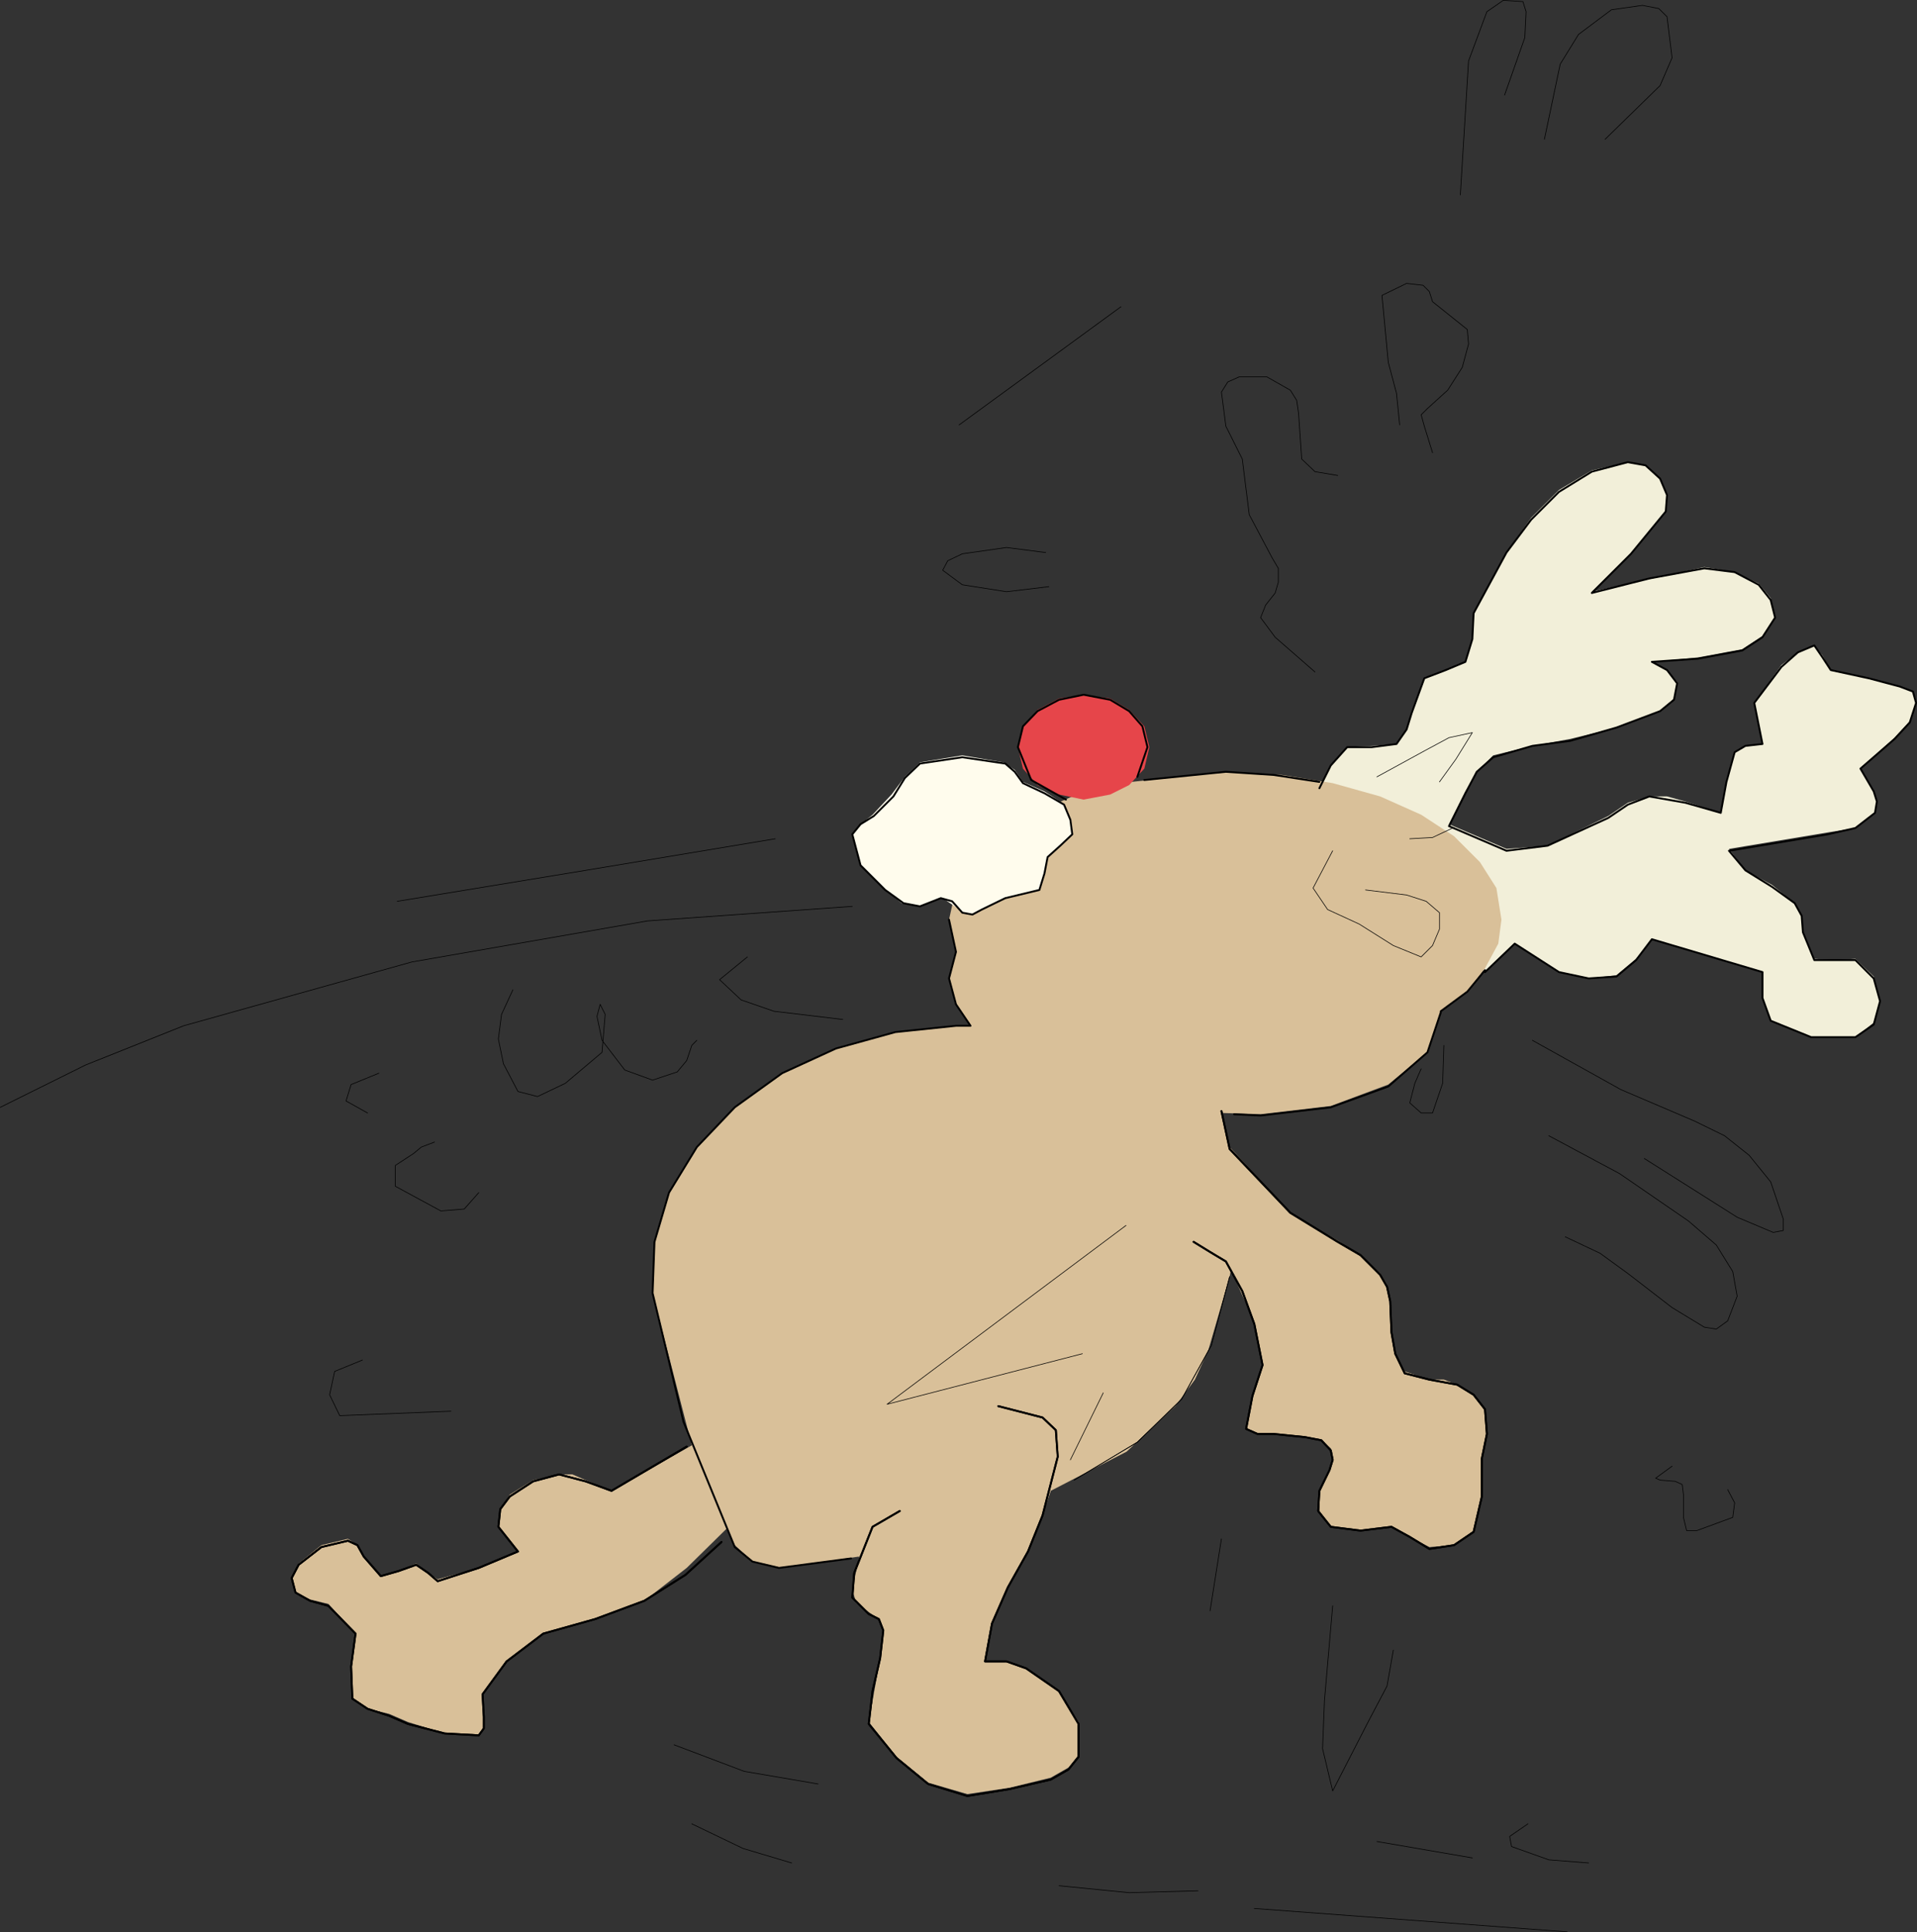 <?xml version="1.0" encoding="UTF-8" standalone="no"?>
<svg
   version="1.0"
   width="129.681mm"
   height="130.73mm"
   id="svg54"
   sodipodi:docname="Reindeer Snowball Fight 03.wmf"
   xmlns:inkscape="http://www.inkscape.org/namespaces/inkscape"
   xmlns:sodipodi="http://sodipodi.sourceforge.net/DTD/sodipodi-0.dtd"
   xmlns="http://www.w3.org/2000/svg"
   xmlns:svg="http://www.w3.org/2000/svg">
  <rect width="100%" height="100%" fill="#333333" stroke="none"/>
  <sodipodi:namedview
     id="namedview54"
     pagecolor="#ffffff"
     bordercolor="#000000"
     borderopacity="0.25"
     inkscape:showpageshadow="2"
     inkscape:pageopacity="0.0"
     inkscape:pagecheckerboard="0"
     inkscape:deskcolor="#d1d1d1"
     inkscape:document-units="mm" />
  <defs
     id="defs1">
    <pattern
       id="WMFhbasepattern"
       patternUnits="userSpaceOnUse"
       width="6"
       height="6"
       x="0"
       y="0" />
  </defs>
  <path
     style="fill:#f2efd9;fill-opacity:1;fill-rule:evenodd;stroke:none"
     d="m 337.34,201.565 2.909,-5.817 4.202,-4.686 6.302,-0.323 6.302,-0.485 2.586,-3.716 1.293,-4.686 3.232,-8.402 5.494,-2.1 5.01,-2.1 1.778,-6.301 0.323,-6.14 8.403,-15.511 6.302,-8.887 7.11,-7.109 8.403,-5.009 9.211,-2.1 4.525,0.808 3.717,3.393 1.778,4.201 -0.323,4.201 -8.888,10.826 -10.019,9.694 28.765,-6.301 7.757,1.293 6.141,2.908 3.07,3.716 1.131,4.686 -3.232,5.009 -5.171,3.393 -11.312,2.1 -11.797,1.131 3.878,2.1 2.586,3.07 -0.808,4.201 -3.555,3.232 -11.15,4.201 -11.797,2.908 -9.696,1.777 -10.019,2.424 -4.202,4.201 -2.909,5.009 -4.202,8.402 14.706,6.301 10.504,-0.808 15.514,-7.594 5.01,-3.393 5.494,-1.616 h 4.525 l 4.686,1.293 9.05,2.908 1.454,-8.402 2.101,-7.109 2.747,-1.616 4.363,-0.485 -2.101,-10.502 6.949,-9.694 4.202,-3.231 4.202,-1.777 2.101,2.585 2.101,3.716 9.696,2.1 7.918,2.1 3.394,1.293 0.808,2.908 -1.616,4.686 -3.878,4.201 -8.726,7.917 3.394,5.494 0.808,2.908 -0.485,2.908 -5.01,3.878 -7.11,1.131 -25.21,4.201 4.202,5.494 6.787,3.716 5.818,4.686 1.778,3.231 0.323,3.878 2.909,7.109 5.01,0.323 5.494,-0.323 4.686,4.524 1.616,5.978 -1.616,5.817 -4.686,3.716 h -11.312 l -10.342,-4.201 -2.101,-5.817 v -6.625 l -28.28,-8.402 -4.04,5.009 -5.01,4.201 -7.11,0.808 -7.595,-1.616 -11.312,-7.271 -7.595,7.271 -42.339,-47.018 z"
     id="path1" />
  <path
     style="fill:#d9c099;fill-opacity:1;fill-rule:evenodd;stroke:none"
     d="m 312.292,284.614 2.101,8.725 15.514,16.804 12.12,7.109 5.818,3.716 5.01,4.686 1.778,2.908 0.808,4.201 0.323,7.432 0.97,5.978 2.424,4.524 6.302,2.1 h 3.717 l 3.394,1.293 4.202,2.585 2.909,3.716 0.485,6.301 -1.293,6.301 v 9.21 l -2.101,9.21 -5.01,3.716 -6.302,0.485 -5.01,-2.585 -4.686,-2.585 -7.918,0.969 -7.595,-0.969 -2.909,-4.039 v -5.494 l 2.586,-5.494 0.808,-2.424 -0.485,-2.585 -2.424,-2.1 -4.202,-0.808 -7.918,-0.808 h -4.202 l -2.909,-1.293 1.616,-8.402 2.586,-8.402 -2.101,-10.502 -5.979,-13.411 -0.323,1.777 -5.494,18.904 -3.394,7.432 -5.01,6.786 -12.443,11.633 -19.392,10.018 -2.101,6.301 -3.717,9.21 -5.171,9.21 -4.04,9.21 -1.778,9.694 h 5.494 l 5.01,1.777 8.403,5.817 5.01,7.917 v 8.402 l -2.586,3.231 -4.525,2.585 -10.504,2.585 -10.827,1.616 -10.019,-2.908 -8.08,-6.625 -7.11,-8.887 2.909,-16.319 0.808,-7.109 -1.131,-2.908 -2.586,-1.777 -3.232,-2.424 -0.97,-3.393 1.778,-8.402 -19.715,2.908 -7.595,-1.616 -4.525,-4.201 -2.101,-4.201 -10.181,10.018 -10.827,8.402 -12.605,4.686 -13.251,3.716 -9.373,7.109 -6.141,8.402 0.323,5.817 v 2.908 l -1.293,1.777 -8.726,-0.485 -9.373,-2.908 -4.848,-2.1 -5.494,-1.293 -3.878,-2.908 -0.323,-7.917 1.131,-8.402 -6.949,-7.594 -4.686,-1.131 -3.717,-1.777 -0.97,-3.716 1.778,-3.716 5.818,-4.686 6.787,-1.616 2.424,1.616 1.616,2.908 4.363,5.009 4.525,-1.293 4.525,-1.939 3.07,2.424 2.424,1.616 10.504,-2.908 10.019,-4.201 -5.01,-6.301 0.485,-4.524 2.424,-3.716 5.979,-3.716 6.626,-1.454 h 3.394 l 3.394,1.454 6.626,2.747 20.523,-11.633 -10.019,-38.94 0.485,-13.088 3.717,-12.603 7.11,-11.633 9.696,-10.179 12.12,-8.725 13.736,-6.301 15.19,-4.201 15.514,-1.616 h 3.717 l -3.717,-5.494 -1.778,-6.625 1.778,-7.109 -1.778,-7.917 1.778,-8.079 3.717,-6.625 6.787,-6.625 8.726,-5.494 10.504,-4.686 12.12,-3.393 27.149,-2.908 14.382,0.808 12.928,2.1 12.12,3.393 10.504,4.686 8.403,5.494 6.626,6.625 4.202,6.625 1.293,8.079 -0.808,6.14 -3.394,6.301 -4.525,5.978 -6.787,5.009 v 0.323 l -3.394,10.179 -10.019,8.24 -14.706,5.494 -17.938,2.1 -10.019,-0.323 z"
     id="path2" />
  <path
     style="fill:#e6454a;fill-opacity:1;fill-rule:evenodd;stroke:none"
     d="m 277.063,177.652 6.787,0.969 4.848,2.908 3.878,4.201 1.293,5.332 -1.293,5.494 -3.878,4.201 -4.848,2.424 -6.787,1.293 -6.302,-1.293 -5.494,-2.424 -3.717,-4.201 -1.293,-5.494 1.293,-5.332 3.717,-4.201 5.494,-2.908 z"
     id="path3" />
  <path
     style="fill:#fffced;fill-opacity:1;fill-rule:evenodd;stroke:none"
     d="m 246.036,193.163 10.504,1.777 2.909,1.939 2.101,3.07 5.494,2.424 4.525,2.908 2.101,3.878 v 4.201 l -2.909,2.424 -3.394,2.908 -0.323,4.201 -1.293,4.201 -9.211,2.262 -5.494,2.747 -2.909,1.293 -2.101,-0.323 -5.494,-3.716 -5.333,1.939 -4.686,-0.323 -4.686,-3.878 -5.818,-6.301 -2.101,-7.432 2.101,-2.585 3.07,-2.424 4.848,-5.17 3.394,-4.524 3.878,-3.716 z"
     id="path4" />
  <path
     style="fill:none;stroke:#000000;stroke-width:0.162px;stroke-linecap:round;stroke-linejoin:round;stroke-miterlimit:4;stroke-dasharray:none;stroke-opacity:1"
     d="m 337.34,201.565 2.909,-5.817 4.202,-4.686 h 6.302 l 6.302,-0.808 2.586,-3.716 1.293,-4.201 3.232,-8.887 5.494,-2.1 5.01,-2.1 1.778,-5.817 0.323,-6.625 8.403,-15.511 6.302,-8.402 7.11,-7.109 8.403,-5.17 9.211,-2.424 4.525,0.808 3.717,3.393 1.778,4.201 -0.323,4.201 -8.888,10.826 -10.019,10.018 14.706,-3.716 14.059,-2.585 7.757,0.969 6.141,3.232 3.07,3.878 1.131,4.524 -3.232,5.009 -5.171,3.393 -11.312,2.1 -11.797,0.808 3.878,2.1 2.586,3.393 -0.808,4.201 -3.555,2.908 -11.15,4.201 -11.797,3.393 -9.696,1.293 -10.019,2.908 -4.202,3.716 -2.909,5.494 -4.202,8.402 14.706,6.301 10.504,-1.293 15.514,-7.109 5.01,-3.393 5.494,-2.1 9.211,1.616 9.05,2.585 1.454,-7.917 2.101,-7.594 2.747,-1.616 4.363,-0.485 -2.101,-10.502 6.949,-9.21 4.202,-3.716 4.202,-1.777 2.101,3.07 2.101,3.231 9.696,2.1 7.918,2.1 3.394,1.293 0.808,2.908 -1.616,5.009 -3.878,4.201 -8.726,7.594 3.394,5.817 0.808,2.585 -0.485,2.908 -5.01,3.878 -7.11,1.616 -25.21,4.201 4.202,5.009 6.787,4.201 5.818,4.201 1.778,3.231 0.323,4.201 2.909,7.109 h 5.01 5.494 l 4.686,4.686 1.616,5.817 -1.616,5.978 -4.686,3.231 h -11.312 l -10.342,-4.201 -2.101,-5.817 v -6.625 l -28.28,-8.402 -4.04,5.332 -5.01,4.201 -7.11,0.485 -7.595,-1.616 -11.312,-7.271 -7.595,7.271"
     id="path5" />
  <path
     style="fill:none;stroke:#000000;stroke-width:0.485px;stroke-linecap:round;stroke-linejoin:round;stroke-miterlimit:4;stroke-dasharray:none;stroke-opacity:1"
     d="m 337.34,201.565 2.909,-5.817 4.202,-4.686 h 6.302 l 6.302,-0.808 2.586,-3.716 1.293,-4.201 3.232,-8.887 5.494,-2.1 5.01,-2.1 1.778,-5.817 0.323,-6.625 8.403,-15.511 6.302,-8.402 7.11,-7.109 8.403,-5.17 9.211,-2.424 4.525,0.808 3.717,3.393 1.778,4.201 -0.323,4.201 -8.888,10.826 -10.019,10.018 14.706,-3.716 14.059,-2.585 7.757,0.969 6.141,3.232 3.07,3.878 1.131,4.524 -3.232,5.009 -5.171,3.393 -11.312,2.1 -11.797,0.808 3.878,2.1 2.586,3.393 -0.808,4.201 -3.555,2.908 -11.15,4.201 -11.797,3.393 -9.696,1.293 -10.019,2.908 -4.202,3.716 -2.909,5.494 -4.202,8.402 14.706,6.301 10.504,-1.293 15.514,-7.109 5.01,-3.393 5.494,-2.1 9.211,1.616 9.05,2.585 1.454,-7.917 2.101,-7.594 2.747,-1.616 4.363,-0.485 -2.101,-10.502 6.949,-9.21 4.202,-3.716 4.202,-1.777 2.101,3.07 2.101,3.231 9.696,2.1 7.918,2.1 3.394,1.293 0.808,2.908 -1.616,5.009 -3.878,4.201 -8.726,7.594 3.394,5.817 0.808,2.585 -0.485,2.908 -5.01,3.878 -7.11,1.616 -25.21,4.201 4.202,5.009 6.787,4.201 5.818,4.201 1.778,3.231 0.323,4.201 2.909,7.109 h 5.01 5.494 l 4.686,4.686 1.616,5.817 -1.616,5.978 -4.686,3.231 h -11.312 l -10.342,-4.201 -2.101,-5.817 v -6.625 l -28.28,-8.402 -4.04,5.332 -5.01,4.201 -7.11,0.485 -7.595,-1.616 -11.312,-7.271 -7.595,7.271"
     id="path6" />
  <path
     style="fill:none;stroke:#000000;stroke-width:0.485px;stroke-linecap:round;stroke-linejoin:round;stroke-miterlimit:4;stroke-dasharray:none;stroke-opacity:1"
     d="m 272.538,204.473 -8.888,-5.009 -3.394,-8.402 1.293,-5.332 3.717,-3.878 5.494,-2.908 6.302,-1.293 6.787,1.293 4.848,2.908 3.394,3.878 1.293,5.332 -2.586,7.594"
     id="path7" />
  <path
     style="fill:none;stroke:#000000;stroke-width:0.162px;stroke-linecap:round;stroke-linejoin:round;stroke-miterlimit:4;stroke-dasharray:none;stroke-opacity:1"
     d="m 272.538,204.473 -8.888,-5.009 -3.394,-8.402 1.293,-5.332 3.717,-3.878 5.494,-2.908 6.302,-1.293 6.787,1.293 4.848,2.908 3.394,3.878 1.293,5.332 -2.586,7.594"
     id="path8" />
  <path
     style="fill:none;stroke:#000000;stroke-width:0.162px;stroke-linecap:round;stroke-linejoin:round;stroke-miterlimit:4;stroke-dasharray:none;stroke-opacity:1"
     d="m 314.392,326.462 -4.686,17.612 -7.595,13.734 -11.312,10.987 -16.16,9.694"
     id="path9" />
  <path
     style="fill:none;stroke:#000000;stroke-width:0.162px;stroke-linecap:round;stroke-linejoin:round;stroke-miterlimit:4;stroke-dasharray:none;stroke-opacity:1"
     d="m 314.392,326.462 -4.686,17.612 -7.595,13.734 -11.312,10.987 -16.16,9.694"
     id="path10" />
  <path
     style="fill:none;stroke:#000000;stroke-width:0.162px;stroke-linecap:round;stroke-linejoin:round;stroke-miterlimit:4;stroke-dasharray:none;stroke-opacity:1"
     d="m 379.679,248.098 -4.525,5.494 -6.787,5.009 v 0.323 l -3.394,10.179 -10.019,8.725 -14.706,5.332 -17.938,2.1 -6.787,-0.323"
     id="path11" />
  <path
     style="fill:none;stroke:#000000;stroke-width:0.485px;stroke-linecap:round;stroke-linejoin:round;stroke-miterlimit:4;stroke-dasharray:none;stroke-opacity:1"
     d="m 379.679,248.098 -4.525,5.494 -6.787,5.009 v 0.323 l -3.394,10.179 -10.019,8.725 -14.706,5.332 -17.938,2.1 -6.787,-0.323"
     id="path12" />
  <path
     style="fill:none;stroke:#000000;stroke-width:0.485px;stroke-linecap:round;stroke-linejoin:round;stroke-miterlimit:4;stroke-dasharray:none;stroke-opacity:1"
     d="m 292.576,199.464 20.846,-2.1 12.282,0.808 11.635,1.777"
     id="path13" />
  <path
     style="fill:none;stroke:#000000;stroke-width:0.162px;stroke-linecap:round;stroke-linejoin:round;stroke-miterlimit:4;stroke-dasharray:none;stroke-opacity:1"
     d="m 292.576,199.464 20.846,-2.1 12.282,0.808 11.635,1.777"
     id="path14" />
  <path
     style="fill:none;stroke:#000000;stroke-width:0.162px;stroke-linecap:round;stroke-linejoin:round;stroke-miterlimit:4;stroke-dasharray:none;stroke-opacity:1"
     d="m 217.594,398.524 -18.422,2.424 -6.787,-1.616 -4.525,-3.716 -13.09,-31.992 -7.918,-32.961 0.485,-13.088 3.717,-12.603 7.11,-11.633 9.696,-10.179 12.12,-8.725 13.736,-6.301 15.19,-4.201 15.514,-1.616 h 3.717 l -3.717,-5.494 -1.778,-6.625 1.778,-6.786 -1.778,-8.24"
     id="path15" />
  <path
     style="fill:none;stroke:#000000;stroke-width:0.485px;stroke-linecap:round;stroke-linejoin:round;stroke-miterlimit:4;stroke-dasharray:none;stroke-opacity:1"
     d="m 217.594,398.524 -18.422,2.424 -6.787,-1.616 -4.525,-3.716 -13.09,-31.992 -7.918,-32.961 0.485,-13.088 3.717,-12.603 7.11,-11.633 9.696,-10.179 12.12,-8.725 13.736,-6.301 15.19,-4.201 15.514,-1.616 h 3.717 l -3.717,-5.494 -1.778,-6.625 1.778,-6.786 -1.778,-8.24"
     id="path16" />
  <path
     style="fill:#fffced;fill-opacity:1;fill-rule:evenodd;stroke:none"
     d="m 246.036,193.647 10.989,1.616 2.424,2.1 2.101,2.908 5.494,2.585 5.01,2.908 1.616,3.878 0.485,3.716 -3.07,2.908 -3.232,2.908 -0.808,4.201 -1.293,4.201 -8.726,2.1 -5.979,2.908 -2.424,1.293 -2.586,-0.485 -2.586,-2.908 -2.909,-0.808 -5.333,2.1 -4.202,-0.808 -4.686,-3.393 -6.302,-6.301 -2.101,-7.917 2.101,-2.585 3.394,-2.1 5.01,-5.009 2.909,-4.686 3.878,-3.716 10.827,-1.616 z"
     id="path17" />
  <path
     style="fill:none;stroke:#000000;stroke-width:0.485px;stroke-linecap:round;stroke-linejoin:round;stroke-miterlimit:4;stroke-dasharray:none;stroke-opacity:1"
     d="m 246.036,193.647 10.989,1.616 2.424,2.1 2.101,2.908 5.494,2.585 5.01,2.908 1.616,3.878 0.485,3.716 -3.07,2.908 -3.232,2.908 -0.808,4.201 -1.293,4.201 -8.726,2.1 -5.979,2.908 -2.424,1.293 -2.586,-0.485 -2.586,-2.908 -2.909,-0.808 -5.333,2.1 -4.202,-0.808 -4.686,-3.393 -6.302,-6.301 -2.101,-7.917 2.101,-2.585 3.394,-2.1 5.01,-5.009 2.909,-4.686 3.878,-3.716 10.827,-1.616 v 0"
     id="path18" />
  <path
     style="fill:none;stroke:#000000;stroke-width:0.485px;stroke-linecap:round;stroke-linejoin:round;stroke-miterlimit:4;stroke-dasharray:none;stroke-opacity:1"
     d="m 312.292,284.129 2.101,9.694 15.514,16.319 12.12,7.432 5.818,3.393 5.01,5.009 1.778,3.07 0.808,3.716 0.323,7.917 0.97,5.494 2.424,5.009 6.302,1.616 7.11,1.293 4.202,2.585 2.909,3.716 0.485,6.301 -1.293,6.301 v 9.694 l -2.101,9.048 -5.01,3.393 -6.302,0.969 -5.01,-3.07 -4.686,-2.585 -7.918,0.969 -7.595,-0.969 -3.232,-4.039 0.323,-5.17 2.586,-5.332 0.808,-2.585 -0.485,-2.424 -2.424,-2.585 -4.202,-0.808 -7.918,-0.808 h -4.202 l -2.909,-1.293 1.616,-8.402 2.586,-7.917 -2.101,-10.502 -3.07,-8.402 -4.202,-7.594 -4.04,-2.424 -4.202,-2.585"
     id="path19" />
  <path
     style="fill:none;stroke:#000000;stroke-width:0.485px;stroke-linecap:round;stroke-linejoin:round;stroke-miterlimit:4;stroke-dasharray:none;stroke-opacity:1"
     d="m 312.292,284.129 2.101,9.694 15.514,16.319 12.12,7.432 5.818,3.393 5.01,5.009 1.778,3.07 0.808,3.716 0.323,7.917 0.97,5.494 2.424,5.009 6.302,1.616 7.11,1.293 4.202,2.585 2.909,3.716 0.485,6.301 -1.293,6.301 v 9.694 l -2.101,9.048 -5.01,3.393 -6.302,0.969 -5.01,-3.07 -4.686,-2.585 -7.918,0.969 -7.595,-0.969 -3.232,-4.039 0.323,-5.17 2.586,-5.332 0.808,-2.585 -0.485,-2.424 -2.424,-2.585 -4.202,-0.808 -7.918,-0.808 h -4.202 l -2.909,-1.293 1.616,-8.402 2.586,-7.917 -2.101,-10.502 -3.07,-8.402 -4.202,-7.594 -4.04,-2.424 -4.202,-2.585"
     id="path20" />
  <path
     style="fill:none;stroke:#000000;stroke-width:0.485px;stroke-linecap:round;stroke-linejoin:round;stroke-miterlimit:4;stroke-dasharray:none;stroke-opacity:1"
     d="m 184.466,394.323 -9.211,8.402 -10.504,6.625 -12.605,4.686 -13.251,3.716 -9.373,7.109 -6.141,8.402 0.323,5.817 v 2.908 l -1.293,1.777 -8.726,-0.485 -9.373,-2.424 -4.848,-2.1 -5.494,-1.777 -3.878,-2.585 -0.323,-8.24 1.131,-8.402 -6.949,-7.109 -4.686,-1.293 -3.717,-2.1 -0.97,-3.716 1.778,-3.393 5.818,-4.524 6.787,-1.616 2.424,1.131 1.616,2.908 4.363,5.009 4.525,-1.293 4.525,-1.616 3.07,2.1 2.424,2.1 10.504,-3.393 10.019,-4.201 -5.01,-6.301 0.485,-4.524 2.424,-3.232 5.979,-3.878 6.626,-1.777 6.787,1.777 6.626,2.424 19.23,-11.31"
     id="path21" />
  <path
     style="fill:none;stroke:#000000;stroke-width:0.485px;stroke-linecap:round;stroke-linejoin:round;stroke-miterlimit:4;stroke-dasharray:none;stroke-opacity:1"
     d="m 184.466,394.323 -9.211,8.402 -10.504,6.625 -12.605,4.686 -13.251,3.716 -9.373,7.109 -6.141,8.402 0.323,5.817 v 2.908 l -1.293,1.777 -8.726,-0.485 -9.373,-2.424 -4.848,-2.1 -5.494,-1.777 -3.878,-2.585 -0.323,-8.24 1.131,-8.402 -6.949,-7.109 -4.686,-1.293 -3.717,-2.1 -0.97,-3.716 1.778,-3.393 5.818,-4.524 6.787,-1.616 2.424,1.131 1.616,2.908 4.363,5.009 4.525,-1.293 4.525,-1.616 3.07,2.1 2.424,2.1 10.504,-3.393 10.019,-4.201 -5.01,-6.301 0.485,-4.524 2.424,-3.232 5.979,-3.878 6.626,-1.777 6.787,1.777 6.626,2.424 19.23,-11.31"
     id="path22" />
  <path
     style="fill:none;stroke:#000000;stroke-width:0.485px;stroke-linecap:round;stroke-linejoin:round;stroke-miterlimit:4;stroke-dasharray:none;stroke-opacity:1"
     d="m 255.247,359.585 11.312,2.908 3.394,3.232 0.485,6.786 -3.878,15.026 -3.717,9.21 -5.171,9.21 -4.04,9.21 -1.778,9.694 h 5.494 l 5.01,1.777 8.403,5.817 5.01,8.402 v 8.402 l -2.586,3.232 -4.525,2.585 -10.504,2.424 -10.827,1.777 -10.019,-3.07 -8.08,-6.625 -7.11,-8.725 0.97,-8.402 1.939,-8.402 0.808,-7.109 -1.131,-2.908 -2.586,-1.293 -4.202,-4.201 0.485,-6.301 4.686,-11.795 6.949,-4.039"
     id="path23" />
  <path
     style="fill:none;stroke:#000000;stroke-width:0.485px;stroke-linecap:round;stroke-linejoin:round;stroke-miterlimit:4;stroke-dasharray:none;stroke-opacity:1"
     d="m 255.247,359.585 11.312,2.908 3.394,3.232 0.485,6.786 -3.878,15.026 -3.717,9.21 -5.171,9.21 -4.04,9.21 -1.778,9.694 h 5.494 l 5.01,1.777 8.403,5.817 5.01,8.402 v 8.402 l -2.586,3.232 -4.525,2.585 -10.504,2.424 -10.827,1.777 -10.019,-3.07 -8.08,-6.625 -7.11,-8.725 0.97,-8.402 1.939,-8.402 0.808,-7.109 -1.131,-2.908 -2.586,-1.293 -4.202,-4.201 0.485,-6.301 4.686,-11.795 6.949,-4.039"
     id="path24" />
  <path
     style="fill:none;stroke:#000000;stroke-width:0.162px;stroke-linecap:round;stroke-linejoin:round;stroke-miterlimit:4;stroke-dasharray:none;stroke-opacity:1"
     d="m 191.092,244.705 -7.11,5.817 5.494,5.17 8.403,2.908 17.614,2.1"
     id="path25" />
  <path
     style="fill:none;stroke:#000000;stroke-width:0.162px;stroke-linecap:round;stroke-linejoin:round;stroke-miterlimit:4;stroke-dasharray:none;stroke-opacity:1"
     d="m 131.138,253.107 -2.909,6.301 -0.808,6.301 1.293,6.301 3.717,7.109 5.01,1.293 7.11,-3.393 9.373,-7.917 0.808,-9.694 -1.293,-2.585 -0.808,3.07 1.293,6.14 5.818,7.594 7.11,2.585 6.302,-2.1 2.424,-2.908 1.293,-3.878 1.293,-1.293"
     id="path26" />
  <path
     style="fill:none;stroke:#000000;stroke-width:0.162px;stroke-linecap:round;stroke-linejoin:round;stroke-miterlimit:4;stroke-dasharray:none;stroke-opacity:1"
     d="m 111.1,292.047 -3.394,1.293 -1.939,1.616 -4.686,3.07 v 5.332 l 11.635,6.301 5.979,-0.485 3.717,-4.201"
     id="path27" />
  <path
     style="fill:none;stroke:#000000;stroke-width:0.162px;stroke-linecap:round;stroke-linejoin:round;stroke-miterlimit:4;stroke-dasharray:none;stroke-opacity:1"
     d="m 96.879,274.435 -7.11,2.908 -1.293,4.201 5.494,3.07"
     id="path28" />
  <path
     style="fill:none;stroke:#000000;stroke-width:0.162px;stroke-linecap:round;stroke-linejoin:round;stroke-miterlimit:4;stroke-dasharray:none;stroke-opacity:1"
     d="m 92.677,347.79 -7.11,2.908 -1.293,5.978 2.586,5.332 28.442,-1.131"
     id="path29" />
  <path
     style="fill:none;stroke:#000000;stroke-width:0.162px;stroke-linecap:round;stroke-linejoin:round;stroke-miterlimit:4;stroke-dasharray:none;stroke-opacity:1"
     d="m 342.026,121.585 -5.818,-0.969 -3.394,-3.231 -0.808,-11.795 -0.485,-3.231 -1.616,-2.585 -5.979,-3.393 h -7.11 l -2.909,1.293 -1.616,2.585 1.131,8.725 4.202,8.402 1.778,14.219 5.818,10.987 1.616,2.747 v 3.555 l -0.808,2.747 -2.424,3.07 -1.293,3.232 3.717,5.009 10.181,8.887"
     id="path30" />
  <path
     style="fill:none;stroke:#000000;stroke-width:0.162px;stroke-linecap:round;stroke-linejoin:round;stroke-miterlimit:4;stroke-dasharray:none;stroke-opacity:1"
     d="m 268.175,150.022 -10.827,1.293 -11.312,-1.777 -5.01,-3.716 1.293,-2.424 3.717,-1.777 11.312,-1.616 10.019,1.293"
     id="path31" />
  <path
     style="fill:none;stroke:#000000;stroke-width:0.162px;stroke-linecap:round;stroke-linejoin:round;stroke-miterlimit:4;stroke-dasharray:none;stroke-opacity:1"
     d="M 245.228,108.659 286.597,78.445"
     id="path32" />
  <path
     style="fill:none;stroke:#000000;stroke-width:0.162px;stroke-linecap:round;stroke-linejoin:round;stroke-miterlimit:4;stroke-dasharray:none;stroke-opacity:1"
     d="m 217.917,231.779 -52.358,3.716 -60.277,10.502 -58.338,16.319 -25.048,10.018 -21.816,10.826"
     id="path33" />
  <path
     style="fill:none;stroke:#000000;stroke-width:0.162px;stroke-linecap:round;stroke-linejoin:round;stroke-miterlimit:4;stroke-dasharray:none;stroke-opacity:1"
     d="m 198.202,214.491 -48.48,8.079 -48.157,7.917"
     id="path34" />
  <path
     style="fill:none;stroke:#000000;stroke-width:0.162px;stroke-linecap:round;stroke-linejoin:round;stroke-miterlimit:4;stroke-dasharray:none;stroke-opacity:1"
     d="m 391.799,266.033 22.624,12.603 18.907,8.079 7.595,3.716 6.302,5.009 5.494,6.786 3.232,9.533 v 2.908 l -2.586,0.485 -9.211,-3.878 -23.755,-15.026"
     id="path35" />
  <path
     style="fill:none;stroke:#000000;stroke-width:0.162px;stroke-linecap:round;stroke-linejoin:round;stroke-miterlimit:4;stroke-dasharray:none;stroke-opacity:1"
     d="m 396,290.431 18.099,9.694 17.614,12.118 7.11,6.14 4.202,6.786 1.131,6.301 -2.424,6.301 -2.909,2.1 -3.07,-0.485 -8.242,-5.009 -11.312,-8.725 -7.11,-5.17 -8.888,-4.201"
     id="path36" />
  <path
     style="fill:none;stroke:#000000;stroke-width:0.162px;stroke-linecap:round;stroke-linejoin:round;stroke-miterlimit:4;stroke-dasharray:none;stroke-opacity:1"
     d="m 340.733,410.642 -2.101,24.236 -0.485,12.28 2.586,10.826 9.211,-17.935 4.686,-8.887 1.616,-9.21"
     id="path37" />
  <path
     style="fill:none;stroke:#000000;stroke-width:0.162px;stroke-linecap:round;stroke-linejoin:round;stroke-miterlimit:4;stroke-dasharray:none;stroke-opacity:1"
     d="m 287.89,313.374 -61.085,45.726 49.934,-12.926"
     id="path38" />
  <path
     style="fill:none;stroke:#000000;stroke-width:0.162px;stroke-linecap:round;stroke-linejoin:round;stroke-miterlimit:4;stroke-dasharray:none;stroke-opacity:1"
     d="m 282.072,356.192 -8.403,17.127"
     id="path39" />
  <path
     style="fill:none;stroke:#000000;stroke-width:0.162px;stroke-linecap:round;stroke-linejoin:round;stroke-miterlimit:4;stroke-dasharray:none;stroke-opacity:1"
     d="m 172.346,446.189 17.938,6.786 18.907,3.232"
     id="path40" />
  <path
     style="fill:none;stroke:#000000;stroke-width:0.162px;stroke-linecap:round;stroke-linejoin:round;stroke-miterlimit:4;stroke-dasharray:none;stroke-opacity:1"
     d="m 176.871,466.386 13.09,6.301 12.443,3.716"
     id="path41" />
  <path
     style="fill:none;stroke:#000000;stroke-width:0.162px;stroke-linecap:round;stroke-linejoin:round;stroke-miterlimit:4;stroke-dasharray:none;stroke-opacity:1"
     d="m 270.76,482.22 17.938,1.777 17.614,-0.485"
     id="path42" />
  <path
     style="fill:none;stroke:#000000;stroke-width:0.162px;stroke-linecap:round;stroke-linejoin:round;stroke-miterlimit:4;stroke-dasharray:none;stroke-opacity:1"
     d="m 320.695,488.037 79.992,5.978"
     id="path43" />
  <path
     style="fill:none;stroke:#000000;stroke-width:0.162px;stroke-linecap:round;stroke-linejoin:round;stroke-miterlimit:4;stroke-dasharray:none;stroke-opacity:1"
     d="m 352.045,470.91 24.402,4.201"
     id="path44" />
  <path
     style="fill:none;stroke:#000000;stroke-width:0.162px;stroke-linecap:round;stroke-linejoin:round;stroke-miterlimit:4;stroke-dasharray:none;stroke-opacity:1"
     d="m 390.668,466.386 -4.686,3.232 0.485,2.585 9.534,3.393 10.181,0.808"
     id="path45" />
  <path
     style="fill:none;stroke:#000000;stroke-width:0.162px;stroke-linecap:round;stroke-linejoin:round;stroke-miterlimit:4;stroke-dasharray:none;stroke-opacity:1"
     d="m 366.266,115.768 -2.101,-6.786 -0.808,-2.908 1.616,-1.616 5.171,-4.686 3.717,-5.817 1.616,-5.978 -0.323,-3.716 -8.888,-7.109 -0.808,-2.585 -1.616,-1.616 -4.202,-0.485 -6.302,3.07 1.616,17.127 2.101,7.917 0.808,8.079"
     id="path46" />
  <path
     style="fill:none;stroke:#000000;stroke-width:0.162px;stroke-linecap:round;stroke-linejoin:round;stroke-miterlimit:4;stroke-dasharray:none;stroke-opacity:1"
     d="m 340.733,217.561 -5.01,9.533 3.717,5.494 8.08,3.716 8.726,5.494 7.11,2.908 2.909,-2.908 1.778,-4.201 v -4.201 l -3.394,-2.908 -5.01,-1.616 -10.504,-1.293"
     id="path47" />
  <path
     style="fill:none;stroke:#000000;stroke-width:0.162px;stroke-linecap:round;stroke-linejoin:round;stroke-miterlimit:4;stroke-dasharray:none;stroke-opacity:1"
     d="m 427.512,374.934 -4.202,3.07 1.131,0.485 3.878,0.323 1.778,0.808 0.323,2.585 v 5.817 l 0.808,3.393 h 2.586 l 9.211,-3.393 0.485,-3.716 -1.778,-3.393"
     id="path48" />
  <path
     style="fill:none;stroke:#000000;stroke-width:0.162px;stroke-linecap:round;stroke-linejoin:round;stroke-miterlimit:4;stroke-dasharray:none;stroke-opacity:1"
     d="m 312.292,393.516 -2.909,18.42"
     id="path49" />
  <path
     style="fill:none;stroke:#000000;stroke-width:0.162px;stroke-linecap:round;stroke-linejoin:round;stroke-miterlimit:4;stroke-dasharray:none;stroke-opacity:1"
     d="m 352.045,198.656 12.12,-6.625 6.302,-3.393 5.979,-1.293 -4.202,6.786 -4.202,5.817"
     id="path50" />
  <path
     style="fill:none;stroke:#000000;stroke-width:0.162px;stroke-linecap:round;stroke-linejoin:round;stroke-miterlimit:4;stroke-dasharray:none;stroke-opacity:1"
     d="m 371.76,211.582 -5.494,2.585 -5.818,0.323"
     id="path51" />
  <path
     style="fill:none;stroke:#000000;stroke-width:0.162px;stroke-linecap:round;stroke-linejoin:round;stroke-miterlimit:4;stroke-dasharray:none;stroke-opacity:1"
     d="m 363.357,273.304 -1.616,3.716 -1.293,5.009 2.909,2.585 h 2.909 l 2.586,-7.594 0.323,-9.694"
     id="path52" />
  <path
     style="fill:none;stroke:#000000;stroke-width:0.162px;stroke-linecap:round;stroke-linejoin:round;stroke-miterlimit:4;stroke-dasharray:none;stroke-opacity:1"
     d="m 373.376,49.846 2.101,-34.254 4.686,-12.603 4.202,-2.908 5.01,0.323 0.808,2.585 -0.323,6.625 -5.171,14.703"
     id="path53" />
  <path
     style="fill:none;stroke:#000000;stroke-width:0.162px;stroke-linecap:round;stroke-linejoin:round;stroke-miterlimit:4;stroke-dasharray:none;stroke-opacity:1"
     d="m 394.869,35.627 4.04,-19.227 4.686,-7.594 8.403,-6.301 7.918,-1.131 4.202,0.808 2.101,2.1 1.293,10.502 -3.07,7.109 -14.059,13.734"
     id="path54" />
</svg>
